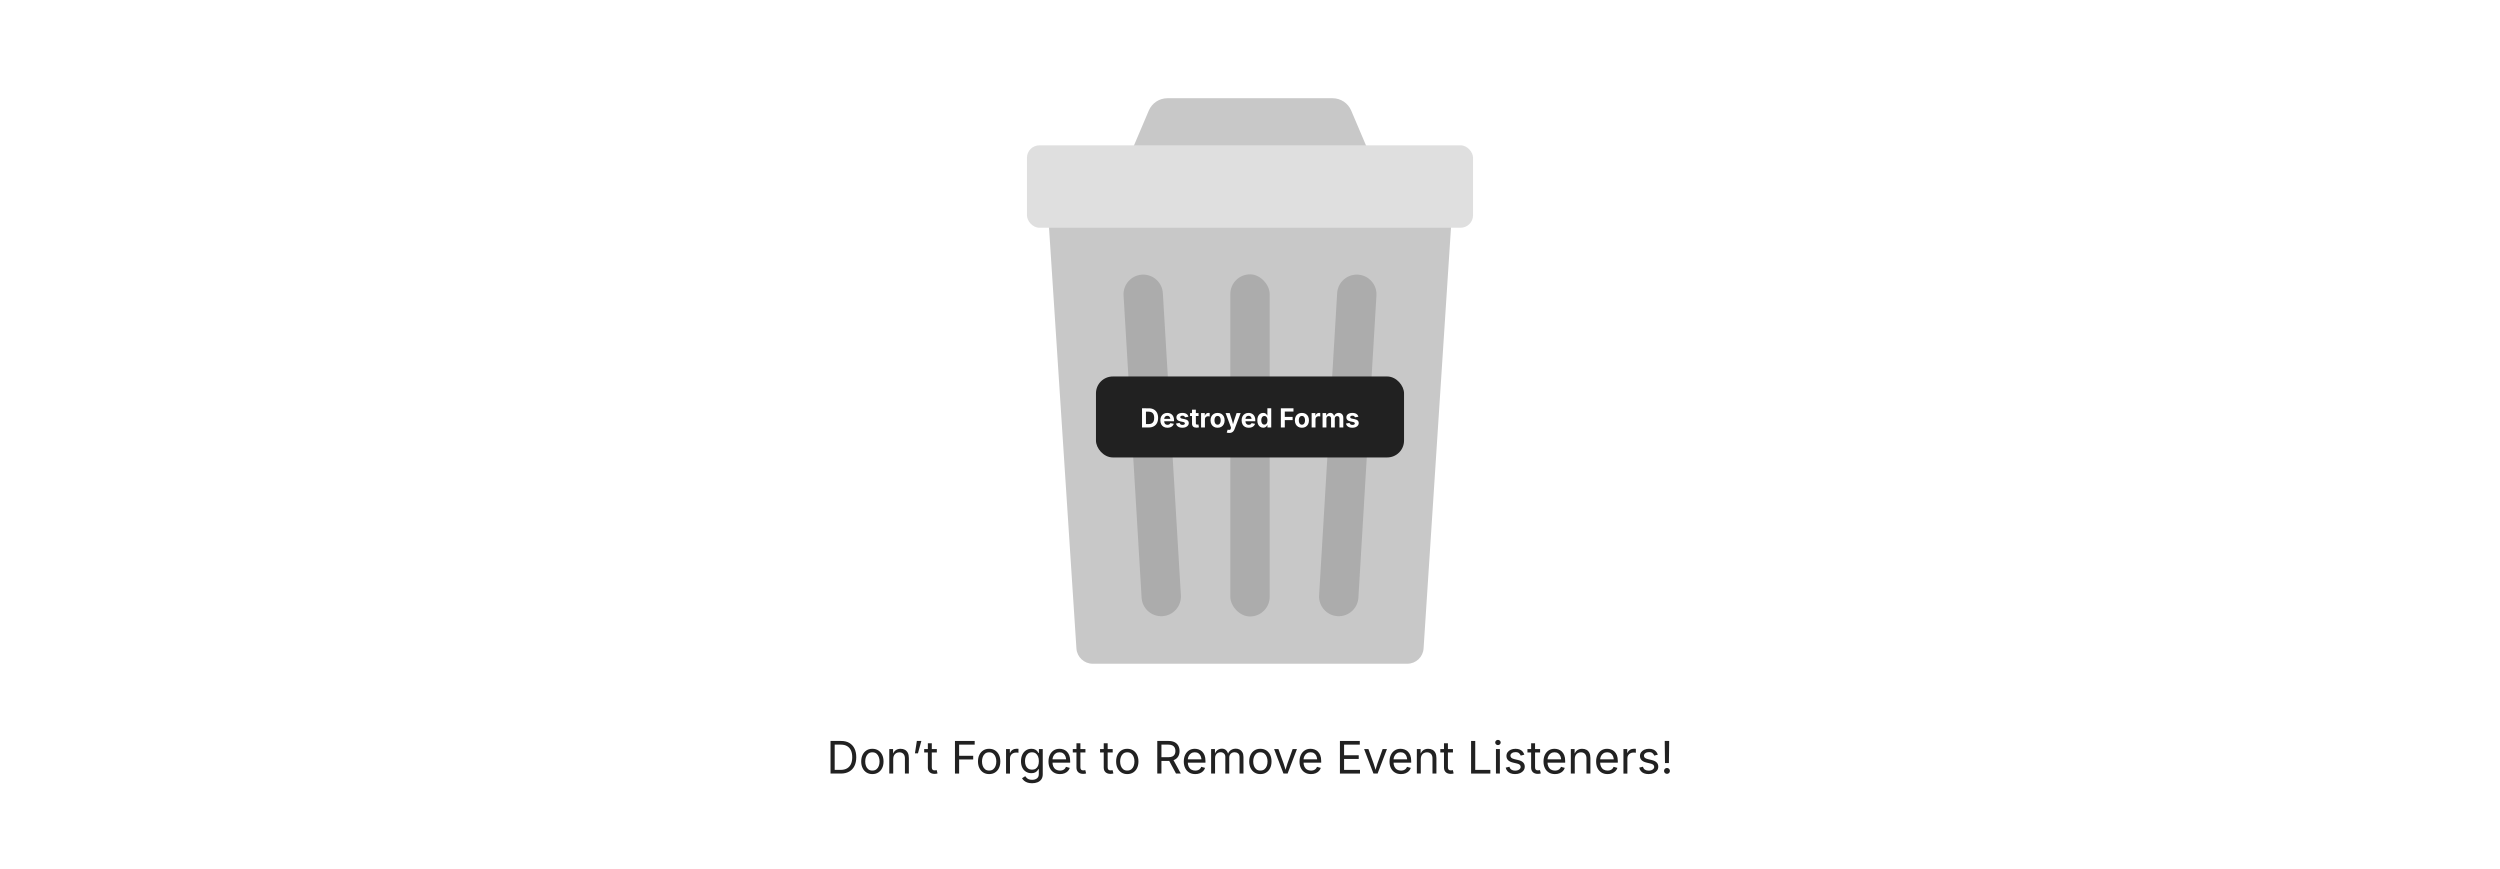 <?xml version="1.0" encoding="UTF-8"?><svg id="_03-Memory-Management" xmlns="http://www.w3.org/2000/svg" xmlns:xlink="http://www.w3.org/1999/xlink" viewBox="0 0 860 298.867"><defs><filter id="drop-shadow-1" filterUnits="userSpaceOnUse"><feOffset dx="0" dy="5"/><feGaussianBlur result="blur" stdDeviation="4"/><feFlood flood-color="#333" flood-opacity=".09"/><feComposite in2="blur" operator="in"/><feComposite in="SourceGraphic"/></filter></defs><path d="M287.132,254.888v11.219h-1.431v-11.219h1.431ZM289.202,266.107h-2.71v-1.265h2.62c.914,0,1.67-.174,2.27-.523.6-.349,1.048-.85,1.344-1.502.296-.652.444-1.433.444-2.341,0-.899-.147-1.67-.44-2.315-.294-.645-.73-1.141-1.311-1.487-.58-.346-1.304-.52-2.172-.52h-2.816v-1.265h2.914c1.094,0,2.029.223,2.805.67.776.447,1.371,1.088,1.785,1.924s.621,1.833.621,2.993c0,1.169-.208,2.175-.625,3.015-.417.841-1.024,1.487-1.822,1.939-.798.452-1.767.678-2.906.678Z" fill="#212121" stroke-width="0"/><path d="M300.09,266.287c-.763,0-1.432-.181-2.007-.542s-1.023-.869-1.344-1.521c-.321-.652-.482-1.411-.482-2.274,0-.878.161-1.645.482-2.3.321-.655.769-1.163,1.344-1.525.575-.361,1.244-.542,2.007-.542.768,0,1.44.181,2.018.542.577.362,1.027.87,1.348,1.525.321.655.482,1.422.482,2.3,0,.863-.161,1.622-.482,2.274-.321.652-.771,1.16-1.348,1.521s-1.25.542-2.018.542ZM300.09,265.075c.567,0,1.034-.146,1.4-.437.366-.291.637-.674.813-1.148.176-.474.264-.987.264-1.54,0-.557-.088-1.076-.264-1.555-.176-.479-.447-.866-.813-1.16-.367-.294-.833-.44-1.4-.44-.562,0-1.024.146-1.386.44-.361.293-.63.679-.806,1.156s-.263.997-.263,1.559c0,.552.087,1.065.263,1.54.176.475.444.857.806,1.148.362.291.823.437,1.386.437Z" fill="#212121" stroke-width="0"/><path d="M307.266,261.062v5.045h-1.355v-8.418h1.303l.008,2.041h-.188c.256-.778.621-1.33,1.096-1.657.474-.326,1.03-.489,1.667-.489.567,0,1.064.117,1.491.35.426.233.759.585.998,1.054.238.469.357,1.061.357,1.773v5.346h-1.355v-5.233c0-.647-.169-1.155-.508-1.521s-.802-.55-1.389-.55c-.402,0-.763.088-1.084.264s-.575.432-.76.768c-.186.336-.279.745-.279,1.227Z" fill="#212121" stroke-width="0"/><path d="M314.734,259.157l.663-4.269h1.551l-1.175,4.269h-1.039Z" fill="#212121" stroke-width="0"/><path d="M322.271,257.689v1.16h-4.352v-1.16h4.352ZM319.185,255.686h1.355v8.237c0,.376.076.651.229.825.153.173.408.26.764.26.085,0,.194-.01.328-.03.133-.02.255-.04.365-.06l.278,1.144c-.14.05-.3.088-.478.113-.178.025-.355.038-.531.038-.728,0-1.295-.192-1.702-.576-.407-.384-.61-.919-.61-1.607v-8.343Z" fill="#212121" stroke-width="0"/><path d="M328.506,266.107v-11.219h6.784v1.265h-5.353v3.84h4.841v1.265h-4.841v4.849h-1.431Z" fill="#212121" stroke-width="0"/><path d="M340.26,266.287c-.763,0-1.432-.181-2.007-.542s-1.023-.869-1.344-1.521c-.321-.652-.482-1.411-.482-2.274,0-.878.161-1.645.482-2.3.321-.655.769-1.163,1.344-1.525.575-.361,1.244-.542,2.007-.542.768,0,1.44.181,2.018.542.577.362,1.027.87,1.348,1.525.321.655.482,1.422.482,2.3,0,.863-.161,1.622-.482,2.274-.321.652-.771,1.16-1.348,1.521s-1.25.542-2.018.542ZM340.26,265.075c.567,0,1.034-.146,1.4-.437.366-.291.637-.674.813-1.148.176-.474.264-.987.264-1.54,0-.557-.088-1.076-.264-1.555-.176-.479-.447-.866-.813-1.16-.367-.294-.833-.44-1.4-.44-.562,0-1.024.146-1.386.44-.361.293-.63.679-.806,1.156s-.263.997-.263,1.559c0,.552.087,1.065.263,1.54.176.475.444.857.806,1.148.362.291.823.437,1.386.437Z" fill="#212121" stroke-width="0"/><path d="M346.08,266.107v-8.418h1.311v1.295h.09c.155-.426.433-.769.832-1.028.399-.258.849-.388,1.352-.388.1,0,.219.003.357.008s.247.01.328.015v1.363c-.041-.01-.141-.025-.301-.045s-.332-.03-.512-.03c-.401,0-.762.084-1.08.252-.319.168-.569.399-.75.693-.181.293-.271.631-.271,1.013v5.271h-1.355Z" fill="#212121" stroke-width="0"/><path d="M355.04,269.435c-.623,0-1.161-.079-1.615-.237s-.832-.368-1.133-.629c-.301-.261-.54-.544-.715-.851l1.1-.708c.121.161.27.339.448.535s.419.363.723.501c.304.138.701.207,1.193.207.672,0,1.226-.161,1.66-.482s.651-.828.651-1.521v-1.687h-.128c-.096.161-.23.352-.403.572-.173.221-.422.416-.746.583s-.757.252-1.299.252c-.673,0-1.277-.159-1.814-.478-.537-.318-.961-.784-1.272-1.396-.312-.612-.467-1.358-.467-2.236,0-.869.153-1.623.459-2.263s.729-1.136,1.269-1.487c.54-.352,1.158-.527,1.856-.527.542,0,.975.089,1.299.268s.573.383.749.613c.176.231.311.422.407.572h.128v-1.348h1.318v8.636c0,.723-.164,1.314-.49,1.773-.326.459-.767.797-1.321,1.013s-1.173.324-1.856.324ZM355.002,264.766c.512,0,.943-.117,1.295-.35s.618-.57.798-1.009c.181-.439.271-.965.271-1.578,0-.597-.089-1.123-.268-1.577-.178-.455-.443-.811-.794-1.069-.351-.258-.786-.388-1.302-.388-.532,0-.977.137-1.333.41-.356.274-.624.639-.802,1.096s-.267.966-.267,1.528c0,.578.09,1.087.271,1.529.181.441.449.787.806,1.035s.798.373,1.325.373Z" fill="#212121" stroke-width="0"/><path d="M364.625,266.287c-.813,0-1.515-.181-2.104-.542s-1.044-.866-1.363-1.514-.478-1.403-.478-2.266.155-1.624.467-2.282c.311-.657.751-1.172,1.321-1.543.57-.371,1.236-.557,1.999-.557.447,0,.887.074,1.321.222.435.148.829.387,1.182.715.354.329.636.762.847,1.299s.316,1.195.316,1.973v.565h-6.536v-1.145h5.805l-.632.421c0-.552-.087-1.042-.26-1.472-.173-.429-.431-.766-.772-1.009-.341-.243-.766-.365-1.272-.365s-.941.125-1.303.373c-.361.249-.637.572-.828.971s-.286.827-.286,1.284v.761c0,.622.108,1.15.324,1.585.216.434.519.763.907.986.389.223.84.335,1.352.335.332,0,.633-.048.904-.143s.504-.24.7-.433c.196-.193.346-.433.452-.719l1.31.361c-.13.421-.351.793-.663,1.114-.311.321-.696.572-1.156.753-.459.181-.978.271-1.555.271Z" fill="#212121" stroke-width="0"/><path d="M373.389,257.689v1.16h-4.352v-1.16h4.352ZM370.302,255.686h1.355v8.237c0,.376.076.651.229.825.153.173.408.26.764.26.085,0,.194-.01.328-.03.133-.02.255-.04.365-.06l.278,1.144c-.14.05-.3.088-.478.113-.178.025-.355.038-.531.038-.728,0-1.295-.192-1.702-.576-.407-.384-.61-.919-.61-1.607v-8.343Z" fill="#212121" stroke-width="0"/><path d="M382.771,257.689v1.16h-4.352v-1.16h4.352ZM379.684,255.686h1.355v8.237c0,.376.076.651.229.825.153.173.408.26.764.26.085,0,.194-.01.328-.03.133-.02.255-.04.365-.06l.278,1.144c-.14.05-.3.088-.478.113-.178.025-.355.038-.531.038-.728,0-1.295-.192-1.702-.576-.407-.384-.61-.919-.61-1.607v-8.343Z" fill="#212121" stroke-width="0"/><path d="M387.778,266.287c-.763,0-1.432-.181-2.007-.542s-1.023-.869-1.344-1.521c-.321-.652-.482-1.411-.482-2.274,0-.878.161-1.645.482-2.3.321-.655.769-1.163,1.344-1.525.575-.361,1.244-.542,2.007-.542.768,0,1.44.181,2.018.542.577.362,1.027.87,1.348,1.525.321.655.482,1.422.482,2.3,0,.863-.161,1.622-.482,2.274-.321.652-.771,1.16-1.348,1.521s-1.25.542-2.018.542ZM387.778,265.075c.567,0,1.034-.146,1.4-.437.366-.291.637-.674.813-1.148.176-.474.264-.987.264-1.54,0-.557-.088-1.076-.264-1.555-.176-.479-.447-.866-.813-1.16-.367-.294-.833-.44-1.4-.44-.562,0-1.024.146-1.386.44-.361.293-.63.679-.806,1.156s-.263.997-.263,1.559c0,.552.087,1.065.263,1.54.176.475.444.857.806,1.148.362.291.823.437,1.386.437Z" fill="#212121" stroke-width="0"/><path d="M398.102,266.107v-11.219h3.84c.874,0,1.592.149,2.157.448.565.299.984.709,1.257,1.231.273.522.411,1.117.411,1.785s-.137,1.257-.411,1.77c-.273.512-.691.912-1.253,1.201-.562.289-1.28.433-2.153.433h-3.05v-1.272h2.982c.592,0,1.068-.086,1.427-.26s.621-.419.787-.738c.166-.319.249-.697.249-1.133,0-.447-.083-.834-.249-1.163-.166-.329-.429-.585-.791-.768-.361-.184-.841-.275-1.438-.275h-2.334v9.961h-1.431ZM404.547,266.107l-2.711-5.052h1.611l2.756,5.052h-1.656Z" fill="#212121" stroke-width="0"/><path d="M411.172,266.287c-.813,0-1.515-.181-2.104-.542s-1.044-.866-1.363-1.514-.478-1.403-.478-2.266.155-1.624.467-2.282c.311-.657.751-1.172,1.321-1.543.57-.371,1.236-.557,1.999-.557.447,0,.887.074,1.321.222.435.148.829.387,1.182.715.354.329.636.762.847,1.299s.316,1.195.316,1.973v.565h-6.536v-1.145h5.805l-.632.421c0-.552-.087-1.042-.26-1.472-.173-.429-.431-.766-.772-1.009-.341-.243-.766-.365-1.272-.365s-.941.125-1.303.373c-.361.249-.637.572-.828.971s-.286.827-.286,1.284v.761c0,.622.108,1.15.324,1.585.216.434.519.763.907.986.389.223.84.335,1.352.335.332,0,.633-.048.904-.143s.504-.24.7-.433c.196-.193.346-.433.452-.719l1.31.361c-.13.421-.351.793-.663,1.114-.311.321-.696.572-1.156.753-.459.181-.978.271-1.555.271Z" fill="#212121" stroke-width="0"/><path d="M416.624,266.107v-8.418h1.318l.007,1.882h-.105c.115-.457.297-.834.546-1.133.248-.298.539-.523.873-.674.334-.15.682-.226,1.043-.226.612,0,1.108.188,1.487.564.379.376.624.871.734,1.483h-.181c.1-.422.284-.786.55-1.092.266-.306.588-.542.967-.708.379-.166.792-.248,1.239-.248.487,0,.931.105,1.333.316.402.211.722.53.96.957s.358.966.358,1.619v5.677h-1.355v-5.64c0-.607-.17-1.042-.512-1.303-.342-.261-.738-.391-1.19-.391-.376,0-.702.079-.975.237s-.484.375-.632.651c-.148.276-.222.592-.222.949v5.497h-1.355v-5.775c0-.467-.155-.844-.467-1.13-.311-.286-.705-.429-1.182-.429-.326,0-.634.076-.922.229s-.521.38-.696.681c-.176.301-.264.675-.264,1.122v5.301h-1.355Z" fill="#212121" stroke-width="0"/><path d="M433.558,266.287c-.763,0-1.433-.181-2.007-.542-.575-.361-1.023-.869-1.344-1.521-.321-.652-.482-1.411-.482-2.274,0-.878.161-1.645.482-2.3.321-.655.769-1.163,1.344-1.525.574-.361,1.244-.542,2.007-.542.769,0,1.44.181,2.018.542.577.362,1.026.87,1.349,1.525.32.655.481,1.422.481,2.3,0,.863-.161,1.622-.481,2.274-.322.652-.771,1.16-1.349,1.521s-1.249.542-2.018.542ZM433.558,265.075c.567,0,1.034-.146,1.4-.437s.638-.674.813-1.148c.176-.474.264-.987.264-1.54,0-.557-.088-1.076-.264-1.555-.176-.479-.447-.866-.813-1.16-.366-.294-.833-.44-1.4-.44-.562,0-1.024.146-1.386.44-.361.293-.63.679-.806,1.156s-.263.997-.263,1.559c0,.552.087,1.065.263,1.54.176.475.444.857.806,1.148s.823.437,1.386.437Z" fill="#212121" stroke-width="0"/><path d="M441.509,266.107l-3.215-8.418h1.483l1.792,4.992c.19.517.353,1.033.485,1.547.133.514.272,1.013.418,1.495h-.497c.146-.482.285-.98.418-1.495.133-.515.292-1.03.478-1.547l1.793-4.992h1.482l-3.215,8.418h-1.423Z" fill="#212121" stroke-width="0"/><path d="M450.98,266.287c-.812,0-1.514-.181-2.104-.542s-1.045-.866-1.363-1.514-.479-1.403-.479-2.266.156-1.624.467-2.282c.312-.657.752-1.172,1.322-1.543.569-.371,1.235-.557,1.998-.557.447,0,.888.074,1.322.222.434.148.828.387,1.182.715s.637.762.848,1.299.316,1.195.316,1.973v.565h-6.536v-1.145h5.806l-.633.421c0-.552-.087-1.042-.26-1.472-.174-.429-.431-.766-.771-1.009-.342-.243-.766-.365-1.273-.365-.506,0-.94.125-1.303.373-.361.249-.637.572-.828.971-.19.399-.285.827-.285,1.284v.761c0,.622.107,1.15.323,1.585.216.434.519.763.907.986.389.223.84.335,1.352.335.332,0,.633-.048.904-.143.271-.095.504-.24.699-.433.196-.193.347-.433.452-.719l1.31.361c-.13.421-.351.793-.662,1.114-.311.321-.696.572-1.156.753-.459.181-.977.271-1.555.271Z" fill="#212121" stroke-width="0"/><path d="M460.936,266.107v-11.219h6.836v1.265h-5.406v3.66h5.037v1.265h-5.037v3.765h5.475v1.265h-6.904Z" fill="#212121" stroke-width="0"/><path d="M472.471,266.107l-3.215-8.418h1.482l1.793,4.992c.189.517.352,1.033.484,1.547.133.514.273,1.013.418,1.495h-.496c.145-.482.285-.98.418-1.495.133-.515.292-1.03.478-1.547l1.792-4.992h1.483l-3.215,8.418h-1.423Z" fill="#212121" stroke-width="0"/><path d="M481.942,266.287c-.813,0-1.515-.181-2.104-.542s-1.044-.866-1.363-1.514c-.318-.647-.478-1.403-.478-2.266s.155-1.624.467-2.282c.312-.657.751-1.172,1.321-1.543.57-.371,1.236-.557,1.999-.557.446,0,.888.074,1.321.222.435.148.828.387,1.182.715.354.329.637.762.848,1.299s.316,1.195.316,1.973v.565h-6.535v-1.145h5.805l-.633.421c0-.552-.086-1.042-.26-1.472-.173-.429-.43-.766-.771-1.009-.342-.243-.766-.365-1.272-.365s-.94.125-1.303.373c-.361.249-.638.572-.828.971s-.286.827-.286,1.284v.761c0,.622.107,1.15.324,1.585.215.434.518.763.906.986.39.223.84.335,1.352.335.332,0,.633-.048.904-.143s.504-.24.7-.433c.196-.193.347-.433.452-.719l1.31.361c-.13.421-.351.793-.663,1.114-.311.321-.695.572-1.155.753-.459.181-.978.271-1.555.271Z" fill="#212121" stroke-width="0"/><path d="M488.749,261.062v5.045h-1.355v-8.418h1.303l.008,2.041h-.188c.256-.778.621-1.33,1.096-1.657.475-.326,1.03-.489,1.668-.489.566,0,1.063.117,1.49.35s.76.585.998,1.054.357,1.061.357,1.773v5.346h-1.355v-5.233c0-.647-.169-1.155-.508-1.521s-.802-.55-1.39-.55c-.401,0-.763.088-1.084.264s-.575.432-.761.768-.278.745-.278,1.227Z" fill="#212121" stroke-width="0"/><path d="M499.817,257.689v1.16h-4.353v-1.16h4.353ZM496.73,255.686h1.354v8.237c0,.376.077.651.23.825.152.173.407.26.764.26.085,0,.194-.01.327-.03.134-.02.255-.04.365-.06l.279,1.144c-.141.05-.3.088-.479.113-.178.025-.355.038-.53.038-.729,0-1.296-.192-1.702-.576-.406-.384-.609-.919-.609-1.607v-8.343Z" fill="#212121" stroke-width="0"/><path d="M506.052,266.107v-11.219h1.431v9.954h5.195v1.265h-6.626Z" fill="#212121" stroke-width="0"/><path d="M515.29,256.311c-.256,0-.478-.088-.663-.264-.186-.175-.278-.386-.278-.632,0-.251.093-.463.278-.636s.407-.26.663-.26c.261,0,.484.086.67.26s.278.385.278.636c0,.246-.093.457-.278.632-.186.176-.409.264-.67.264ZM514.604,266.107v-8.418h1.355v8.418h-1.355Z" fill="#212121" stroke-width="0"/><path d="M521.201,266.287c-.577,0-1.091-.084-1.54-.252-.449-.168-.819-.418-1.11-.75-.291-.331-.487-.738-.587-1.22l1.287-.309c.121.462.348.801.682,1.017s.752.324,1.254.324c.587,0,1.055-.125,1.404-.376.349-.251.522-.55.522-.896,0-.291-.102-.534-.305-.727-.203-.193-.513-.338-.93-.433l-1.4-.332c-.763-.181-1.33-.46-1.702-.839-.371-.379-.557-.865-.557-1.457,0-.482.136-.907.406-1.276.271-.369.642-.657,1.11-.866.47-.208,1.003-.312,1.601-.312.577,0,1.067.086,1.472.26s.733.412.986.715c.254.304.443.654.568,1.05l-1.227.316c-.116-.301-.308-.575-.576-.821s-.674-.369-1.216-.369c-.502,0-.92.116-1.254.347s-.501.522-.501.874c0,.311.113.561.339.749.226.188.585.34,1.077.456l1.272.301c.763.181,1.327.46,1.693.839.367.379.55.857.55,1.435,0,.492-.139.93-.418,1.313-.278.384-.667.687-1.167.908-.499.221-1.078.331-1.735.331Z" fill="#212121" stroke-width="0"/><path d="M529.792,257.689v1.16h-4.353v-1.16h4.353ZM526.705,255.686h1.354v8.237c0,.376.077.651.23.825.152.173.407.26.764.26.085,0,.194-.01.327-.03.134-.02.255-.04.365-.06l.279,1.144c-.141.05-.3.088-.479.113-.178.025-.355.038-.53.038-.729,0-1.296-.192-1.702-.576-.406-.384-.609-.919-.609-1.607v-8.343Z" fill="#212121" stroke-width="0"/><path d="M534.912,266.287c-.813,0-1.515-.181-2.104-.542s-1.044-.866-1.363-1.514c-.318-.647-.478-1.403-.478-2.266s.155-1.624.467-2.282c.312-.657.752-1.172,1.321-1.543.569-.371,1.236-.557,1.999-.557.447,0,.888.074,1.321.222.435.148.828.387,1.183.715.354.329.636.762.847,1.299s.316,1.195.316,1.973v.565h-6.535v-1.145h5.805l-.633.421c0-.552-.086-1.042-.26-1.472-.173-.429-.43-.766-.771-1.009-.341-.243-.766-.365-1.272-.365s-.941.125-1.303.373-.638.572-.828.971-.286.827-.286,1.284v.761c0,.622.108,1.15.324,1.585.216.434.518.763.907.986.389.223.839.335,1.352.335.331,0,.632-.048.903-.143s.505-.24.7-.433c.195-.193.347-.433.452-.719l1.31.361c-.131.421-.352.793-.662,1.114-.312.321-.697.572-1.156.753s-.978.271-1.555.271Z" fill="#212121" stroke-width="0"/><path d="M541.719,261.062v5.045h-1.355v-8.418h1.303l.008,2.041h-.188c.256-.778.621-1.33,1.096-1.657.475-.326,1.03-.489,1.668-.489.566,0,1.063.117,1.49.35s.76.585.998,1.054.357,1.061.357,1.773v5.346h-1.355v-5.233c0-.647-.169-1.155-.508-1.521s-.802-.55-1.39-.55c-.401,0-.763.088-1.084.264s-.575.432-.761.768-.278.745-.278,1.227Z" fill="#212121" stroke-width="0"/><path d="M553.013,266.287c-.813,0-1.515-.181-2.104-.542s-1.044-.866-1.363-1.514c-.318-.647-.478-1.403-.478-2.266s.155-1.624.467-2.282c.312-.657.752-1.172,1.321-1.543.569-.371,1.236-.557,1.999-.557.447,0,.888.074,1.321.222.435.148.828.387,1.183.715.354.329.636.762.847,1.299s.316,1.195.316,1.973v.565h-6.535v-1.145h5.805l-.633.421c0-.552-.086-1.042-.26-1.472-.173-.429-.43-.766-.771-1.009-.341-.243-.766-.365-1.272-.365s-.941.125-1.303.373-.638.572-.828.971-.286.827-.286,1.284v.761c0,.622.108,1.15.324,1.585.216.434.518.763.907.986.389.223.839.335,1.352.335.331,0,.632-.048.903-.143s.505-.24.7-.433c.195-.193.347-.433.452-.719l1.31.361c-.131.421-.352.793-.662,1.114-.312.321-.697.572-1.156.753s-.978.271-1.555.271Z" fill="#212121" stroke-width="0"/><path d="M558.464,266.107v-8.418h1.311v1.295h.09c.156-.426.434-.769.832-1.028.399-.258.85-.388,1.352-.388.101,0,.22.003.358.008.138.005.247.01.327.015v1.363c-.04-.01-.141-.025-.302-.045-.16-.02-.331-.03-.512-.03-.401,0-.762.084-1.08.252-.319.168-.568.399-.749.693-.181.293-.271.631-.271,1.013v5.271h-1.355Z" fill="#212121" stroke-width="0"/><path d="M567.131,266.287c-.577,0-1.091-.084-1.54-.252-.449-.168-.819-.418-1.11-.75-.291-.331-.487-.738-.587-1.22l1.287-.309c.121.462.348.801.682,1.017s.752.324,1.254.324c.587,0,1.055-.125,1.404-.376.349-.251.522-.55.522-.896,0-.291-.102-.534-.305-.727-.203-.193-.513-.338-.93-.433l-1.4-.332c-.763-.181-1.33-.46-1.702-.839-.371-.379-.557-.865-.557-1.457,0-.482.136-.907.406-1.276.271-.369.642-.657,1.11-.866.47-.208,1.003-.312,1.601-.312.577,0,1.067.086,1.472.26s.733.412.986.715c.254.304.443.654.568,1.05l-1.227.316c-.116-.301-.308-.575-.576-.821s-.674-.369-1.216-.369c-.502,0-.92.116-1.254.347s-.501.522-.501.874c0,.311.113.561.339.749.226.188.585.34,1.077.456l1.272.301c.763.181,1.327.46,1.693.839.367.379.55.857.55,1.435,0,.492-.139.93-.418,1.313-.278.384-.667.687-1.167.908-.499.221-1.078.331-1.735.331Z" fill="#212121" stroke-width="0"/><path d="M573.441,266.204c-.281,0-.521-.099-.72-.297-.198-.198-.297-.435-.297-.711,0-.281.099-.521.297-.719.198-.198.438-.297.72-.297.28,0,.52.099.715.297.195.199.294.438.294.719,0,.276-.099.513-.294.711-.195.199-.435.297-.715.297ZM572.756,262.5l-.091-7.612h1.536l-.098,7.612h-1.348Z" fill="#212121" stroke-width="0"/><path d="M484.101,228.327h-108.201c-2.963,0-5.417-2.299-5.609-5.256l-9.842-151.091h139.103l-9.842,151.091c-.193,2.956-2.647,5.256-5.609,5.256Z" fill="#c8c8c8" stroke-width="0"/><path d="M458.408,33.791h-56.816c-2.789,0-5.308,1.666-6.399,4.233l-6.269,14.746h82.151l-6.269-14.746c-1.091-2.566-3.61-4.233-6.399-4.233Z" fill="#c8c8c8" stroke-width="0"/><rect x="353.273" y="49.993" width="153.453" height="28.353" rx="4.289" ry="4.289" fill="#dfdfdf" stroke-width="0"/><rect x="423.23" y="94.374" width="13.54" height="117.694" rx="6.77" ry="6.77" fill="#acacac" stroke-width="0"/><path d="M399.874,211.964c-3.732.222-6.939-2.622-7.162-6.355l-6.209-103.969c-.223-3.732,2.621-6.939,6.353-7.162.137-.008.273-.013.409-.013,3.556,0,6.539,2.772,6.754,6.367l6.21,103.969c.222,3.732-2.622,6.939-6.355,7.162Z" fill="#acacac" stroke-width="0"/><path d="M460.126,211.964c3.732.222,6.939-2.622,7.162-6.355l6.209-103.969c.223-3.732-2.621-6.939-6.353-7.162-.137-.008-.273-.013-.409-.013-3.556,0-6.539,2.772-6.754,6.367l-6.21,103.969c-.222,3.732,2.622,6.939,6.355,7.162Z" fill="#acacac" stroke-width="0"/><g filter="url(#drop-shadow-1)"><rect x="377.013" y="124.51" width="105.974" height="27.85" rx="5.794" ry="5.794" fill="#212121" stroke-width="0"/><path d="M394.206,135.454v6.595h-1.35v-6.595h1.35ZM395.175,142.049h-1.708v-1.164h1.642c.425,0,.781-.075,1.069-.226.288-.15.503-.384.648-.699.145-.316.217-.72.217-1.213,0-.49-.073-.892-.219-1.206s-.361-.547-.646-.697c-.285-.15-.638-.226-1.06-.226h-1.682v-1.164h1.762c.661,0,1.229.132,1.706.396.477.264.843.642,1.1,1.133.256.491.385,1.079.385,1.764,0,.688-.128,1.278-.385,1.771-.257.493-.625.871-1.104,1.135s-1.054.396-1.724.396Z" fill="#fff" stroke-width="0"/><path d="M401.606,142.146c-.505,0-.94-.103-1.306-.31-.366-.207-.647-.5-.843-.881-.196-.38-.294-.832-.294-1.354,0-.51.098-.957.292-1.341.195-.384.471-.683.828-.898.357-.215.776-.323,1.257-.323.324,0,.627.052.907.155.28.104.527.259.739.467s.378.468.498.781c.12.312.18.681.18,1.106v.372h-4.156v-.832h3.505l-.62.221c0-.257-.039-.48-.117-.67s-.195-.338-.35-.443c-.155-.104-.346-.157-.573-.157-.23,0-.426.053-.586.159s-.283.25-.365.432c-.083.181-.124.389-.124.622v.589c0,.286.048.527.144.721.096.195.23.341.403.438.172.097.374.146.604.146.156,0,.298-.022.425-.066s.235-.11.325-.197c.09-.087.159-.194.206-.321l1.204.226c-.08.271-.218.51-.416.715-.197.205-.445.363-.741.476s-.638.168-1.024.168Z" fill="#fff" stroke-width="0"/><path d="M406.736,142.146c-.398,0-.751-.057-1.058-.17-.307-.113-.558-.279-.752-.496-.194-.217-.32-.479-.376-.786l1.235-.212c.065.23.179.403.341.518.162.115.379.172.65.172.254,0,.454-.048.6-.144.146-.096.219-.218.219-.365,0-.13-.052-.236-.157-.319-.105-.083-.265-.146-.48-.19l-.854-.177c-.478-.098-.835-.263-1.071-.498-.236-.234-.354-.536-.354-.905,0-.318.087-.592.261-.821.174-.229.416-.405.726-.529.31-.124.674-.186,1.093-.186.39,0,.728.054,1.014.162s.518.26.695.458.295.431.354.699l-1.177.208c-.05-.168-.147-.306-.29-.414-.143-.108-.335-.162-.578-.162-.218,0-.401.046-.549.137-.147.091-.221.214-.221.367,0,.124.048.229.144.314.096.085.26.152.493.199l.89.177c.478.098.833.256,1.067.476.233.22.35.507.35.861,0,.325-.094.608-.283.852-.189.243-.449.433-.781.568-.332.136-.715.204-1.148.204Z" fill="#fff" stroke-width="0"/><path d="M412.304,137.1v1.014h-2.935v-1.014h2.935ZM410.051,135.923h1.328v4.678c0,.156.034.272.104.348.069.075.185.113.347.113.05,0,.121-.007.212-.02s.161-.026.208-.038l.19.996c-.147.044-.294.075-.44.093-.146.018-.286.026-.418.026-.496,0-.875-.121-1.137-.363-.263-.242-.394-.589-.394-1.04v-4.793Z" fill="#fff" stroke-width="0"/><path d="M413.167,142.049v-4.948h1.284v.863h.053c.091-.307.244-.539.458-.695.214-.156.459-.234.737-.234.068,0,.142.004.221.011s.149.019.208.033v1.186c-.059-.021-.145-.037-.256-.049-.112-.012-.219-.018-.319-.018-.201,0-.382.043-.544.13-.162.087-.289.208-.378.363-.09.155-.135.335-.135.542v2.815h-1.328Z" fill="#fff" stroke-width="0"/><path d="M418.85,142.146c-.496,0-.925-.107-1.288-.321-.363-.214-.643-.512-.839-.894-.196-.382-.294-.827-.294-1.334,0-.513.098-.961.294-1.343.196-.382.476-.68.839-.894.363-.214.792-.321,1.288-.321.499,0,.929.107,1.291.321.361.214.64.512.836.894.196.382.294.83.294,1.343,0,.508-.098.953-.294,1.334-.196.382-.475.68-.836.894-.362.214-.792.321-1.291.321ZM418.85,141.101c.236,0,.434-.065.593-.197s.279-.312.358-.54.12-.486.12-.772c0-.292-.04-.552-.12-.779s-.199-.406-.358-.536-.357-.195-.593-.195c-.236,0-.433.065-.591.195-.158.13-.276.309-.356.536-.08.227-.12.487-.12.779,0,.286.04.544.12.772.08.229.198.409.356.54.158.131.355.197.591.197Z" fill="#fff" stroke-width="0"/><path d="M421.997,143.801l.305-1,.164.04c.177.047.334.06.473.04s.25-.077.334-.168c.084-.092.135-.22.153-.385l.035-.266-1.859-4.961h1.412l.832,2.567c.1.325.182.649.246.974.063.324.136.664.219,1.018h-.31c.08-.354.159-.694.239-1.02.08-.326.173-.65.279-.972l.868-2.567h1.394l-2.102,5.532c-.101.266-.229.496-.385.691-.156.194-.351.345-.584.451-.233.106-.515.159-.846.159-.177,0-.342-.012-.496-.038-.153-.025-.277-.057-.372-.095Z" fill="#fff" stroke-width="0"/><path d="M429.561,142.146c-.505,0-.94-.103-1.306-.31-.366-.207-.647-.5-.843-.881-.196-.38-.294-.832-.294-1.354,0-.51.098-.957.292-1.341.195-.384.471-.683.828-.898.357-.215.776-.323,1.257-.323.324,0,.627.052.907.155.28.104.527.259.739.467.213.208.379.468.498.781.119.312.18.681.18,1.106v.372h-4.156v-.832h3.506l-.62.221c0-.257-.039-.48-.117-.67s-.195-.338-.35-.443c-.155-.104-.346-.157-.573-.157-.23,0-.426.053-.586.159s-.283.25-.365.432c-.083.181-.124.389-.124.622v.589c0,.286.048.527.144.721.096.195.23.341.403.438.172.097.374.146.604.146.156,0,.298-.022.425-.066s.235-.11.325-.197c.09-.087.159-.194.206-.321l1.203.226c-.079.271-.218.51-.416.715-.197.205-.444.363-.741.476s-.638.168-1.024.168Z" fill="#fff" stroke-width="0"/><path d="M434.531,142.133c-.378,0-.719-.098-1.024-.294-.306-.196-.547-.484-.724-.863-.177-.379-.266-.843-.266-1.392,0-.563.092-1.034.274-1.412.183-.378.427-.661.73-.85.304-.188.639-.283,1.005-.283.28,0,.513.047.699.142.186.095.336.211.451.35s.201.273.257.403h.044v-2.479h1.328v6.595h-1.306v-.792h-.066c-.06.133-.146.267-.264.401-.116.134-.268.247-.453.338-.187.091-.415.137-.687.137ZM434.943,141.066c.224,0,.416-.062.575-.186s.28-.297.363-.52c.082-.223.123-.483.123-.781,0-.301-.04-.562-.121-.781s-.201-.391-.361-.513c-.159-.123-.353-.184-.579-.184-.233,0-.429.063-.587.19-.157.127-.276.301-.356.522-.079.221-.119.477-.119.766s.041.546.122.77c.081.225.2.4.358.527.157.127.352.19.582.19Z" fill="#fff" stroke-width="0"/><path d="M440.617,142.049v-6.595h4.337v1.12h-2.987v1.841h2.695v1.102h-2.695v2.532h-1.35Z" fill="#fff" stroke-width="0"/><path d="M447.857,142.146c-.495,0-.925-.107-1.288-.321-.362-.214-.643-.512-.839-.894-.195-.382-.294-.827-.294-1.334,0-.513.099-.961.294-1.343.196-.382.477-.68.839-.894.363-.214.793-.321,1.288-.321.499,0,.929.107,1.29.321.361.214.641.512.837.894.196.382.294.83.294,1.343,0,.508-.098.953-.294,1.334-.196.382-.476.68-.837.894s-.791.321-1.29.321ZM447.857,141.101c.236,0,.434-.065.594-.197.159-.131.278-.312.358-.54.079-.229.119-.486.119-.772,0-.292-.04-.552-.119-.779-.08-.227-.199-.406-.358-.536-.16-.13-.357-.195-.594-.195s-.433.065-.591.195-.276.309-.356.536c-.079.227-.119.487-.119.779,0,.286.04.544.119.772.08.229.198.409.356.54s.354.197.591.197Z" fill="#fff" stroke-width="0"/><path d="M451.204,142.049v-4.948h1.283v.863h.054c.091-.307.244-.539.458-.695.214-.156.459-.234.737-.234.067,0,.142.004.221.011.08.007.149.019.208.033v1.186c-.059-.021-.145-.037-.257-.049s-.218-.018-.318-.018c-.201,0-.382.043-.544.13-.163.087-.289.208-.379.363-.09.155-.135.335-.135.542v2.815h-1.328Z" fill="#fff" stroke-width="0"/><path d="M454.961,142.049v-4.948h1.23l.066,1.23h-.098c.077-.304.189-.552.339-.744s.324-.333.524-.425c.201-.091.412-.137.633-.137.357,0,.645.113.863.338.219.226.379.575.482,1.047h-.155c.074-.315.194-.576.361-.781.166-.205.364-.357.593-.456.229-.099.469-.148.72-.148.304,0,.574.066.812.199s.425.324.562.573c.137.249.206.554.206.914v3.337h-1.328v-3.085c0-.28-.076-.488-.229-.624-.151-.136-.338-.204-.56-.204-.165,0-.309.036-.432.108-.122.072-.217.173-.283.303s-.1.282-.1.456v3.045h-1.283v-3.12c0-.242-.071-.435-.215-.578s-.328-.215-.556-.215c-.156,0-.297.036-.423.106-.125.071-.224.175-.296.312s-.108.305-.108.502v2.992h-1.328Z" fill="#fff" stroke-width="0"/><path d="M465.198,142.146c-.397,0-.751-.057-1.058-.17-.307-.113-.558-.279-.752-.496-.195-.217-.32-.479-.376-.786l1.234-.212c.064.23.179.403.341.518.162.115.379.172.65.172.254,0,.454-.048.6-.144.146-.096.22-.218.22-.365,0-.13-.053-.236-.157-.319-.105-.083-.265-.146-.48-.19l-.854-.177c-.478-.098-.835-.263-1.07-.498-.236-.234-.354-.536-.354-.905,0-.318.087-.592.261-.821.175-.229.416-.405.727-.529.31-.124.674-.186,1.093-.186.39,0,.728.054,1.014.162s.518.26.694.458c.178.198.296.431.354.699l-1.177.208c-.051-.168-.147-.306-.29-.414-.144-.108-.336-.162-.578-.162-.218,0-.401.046-.549.137s-.221.214-.221.367c0,.124.048.229.144.314s.261.152.493.199l.89.177c.479.098.834.256,1.066.476.233.22.351.507.351.861,0,.325-.095.608-.284.852-.188.243-.449.433-.78.568-.332.136-.715.204-1.149.204Z" fill="#fff" stroke-width="0"/></g></svg>